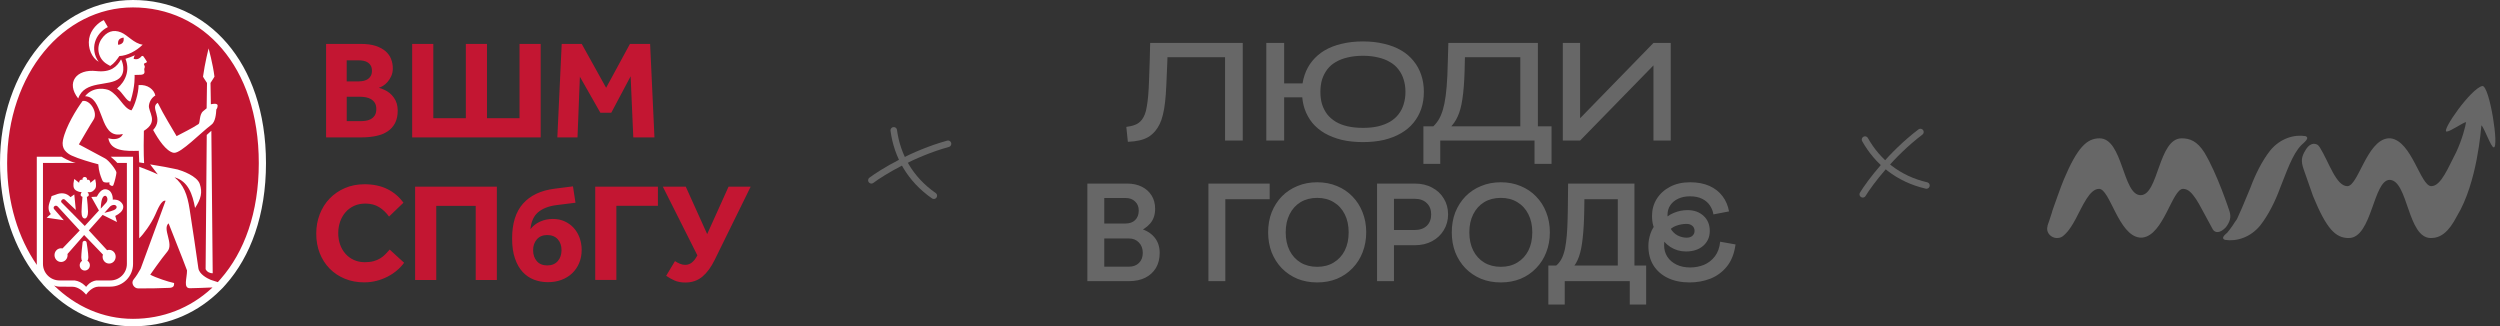 <?xml version="1.0" encoding="UTF-8"?> <svg xmlns="http://www.w3.org/2000/svg" width="498" height="65" viewBox="0 0 498 65" fill="none"><rect x="0" y="0" width="498" height="65" fill="#333333" stroke="none"/><path d="M111.89 8.75H115.883L120.739 17.487L125.484 8.75H129.503L130.367 27.369H126.152L125.622 15.197L121.768 22.455H119.589L115.513 15.282L115.04 27.369H111.022L111.89 8.75ZM107.702 27.374H82.102V8.754H86.316V23.551H92.794V8.754H97.009V23.551H103.488V8.754H107.702V27.374ZM71.801 24.134C72.099 24.134 72.433 24.112 72.808 24.063C73.177 24.019 73.525 23.912 73.841 23.742C74.157 23.573 74.42 23.333 74.639 23.016C74.853 22.7 74.96 22.263 74.96 21.702C74.96 21.198 74.857 20.788 74.652 20.472C74.447 20.156 74.184 19.911 73.872 19.733C73.556 19.554 73.213 19.434 72.839 19.372C72.464 19.305 72.121 19.274 71.805 19.274H69.069V24.13H71.801V24.134ZM71.547 16.204C71.863 16.204 72.175 16.168 72.482 16.093C72.79 16.017 73.057 15.901 73.293 15.745C73.525 15.589 73.716 15.371 73.868 15.103C74.015 14.836 74.091 14.502 74.091 14.114C74.091 13.704 74.015 13.366 73.868 13.094C73.721 12.822 73.525 12.608 73.28 12.452C73.039 12.296 72.763 12.185 72.456 12.118C72.148 12.052 71.845 12.02 71.547 12.02H69.061V16.208H71.547V16.204ZM64.962 8.75H71.939C73.093 8.75 74.068 8.884 74.87 9.155C75.672 9.427 76.323 9.784 76.826 10.229C77.33 10.675 77.691 11.192 77.913 11.78C78.136 12.368 78.248 12.974 78.248 13.606C78.248 14.203 78.141 14.729 77.927 15.184C77.713 15.638 77.463 16.03 77.174 16.355C76.884 16.681 76.581 16.935 76.265 17.122C75.949 17.309 75.677 17.429 75.454 17.483C75.806 17.576 76.18 17.714 76.572 17.901C77.334 18.236 77.967 18.757 78.47 19.465C78.974 20.174 79.223 21.029 79.223 22.036C79.223 23.003 79.049 23.823 78.707 24.491C78.363 25.159 77.878 25.712 77.254 26.14C76.63 26.567 75.868 26.879 74.964 27.075C74.059 27.271 73.052 27.369 71.934 27.369H64.957V8.75H64.962Z" fill="#C31632"></path><path d="M145.132 37.18H149.534L142.369 51.758C141.666 53.206 140.846 54.324 139.919 55.104C138.988 55.884 137.856 56.276 136.52 56.276C135.682 56.276 134.965 56.142 134.359 55.87C133.753 55.603 133.2 55.291 132.701 54.935L134.457 52.008C134.755 52.212 135.08 52.391 135.432 52.538C135.784 52.685 136.145 52.76 136.52 52.76C137.469 52.76 138.266 52.128 138.917 50.867L132.033 37.18H136.604L140.868 46.63L145.132 37.18ZM118.569 37.18H131.057V40.998H122.779V55.768H118.573V37.18H118.569ZM109.012 52.872C109.903 52.872 110.602 52.587 111.101 52.021C111.6 51.455 111.854 50.724 111.854 49.833C111.854 48.942 111.605 48.216 111.101 47.659C110.598 47.102 109.903 46.821 109.012 46.821C108.121 46.821 107.426 47.111 106.935 47.686C106.441 48.261 106.196 48.978 106.196 49.833C106.196 50.724 106.441 51.455 106.935 52.021C107.426 52.587 108.116 52.872 109.012 52.872ZM114.639 40.383L110.847 40.856C109.288 41.06 108.072 41.533 107.194 42.277C106.321 43.021 105.808 44.144 105.661 45.65C106.165 44.999 106.802 44.496 107.586 44.144C108.366 43.792 109.212 43.614 110.121 43.614C110.994 43.614 111.783 43.774 112.491 44.099C113.195 44.424 113.801 44.865 114.305 45.422C114.808 45.979 115.191 46.634 115.463 47.387C115.73 48.14 115.869 48.942 115.869 49.798C115.869 50.747 115.699 51.615 115.365 52.404C115.031 53.193 114.568 53.874 113.971 54.44C113.374 55.006 112.665 55.443 111.836 55.75C111.008 56.057 110.112 56.209 109.145 56.209C108.179 56.209 107.265 56.044 106.401 55.723C105.536 55.398 104.779 54.886 104.129 54.191C103.478 53.496 102.961 52.591 102.583 51.486C102.199 50.381 102.012 49.058 102.012 47.516C102.012 44.505 102.738 42.188 104.186 40.562C105.635 38.935 107.715 37.946 110.429 37.594L114.135 37.122L114.639 40.383ZM82.698 37.18H98.974V55.772H94.763V41.003H86.904V55.772H82.694V37.18H82.698ZM80.497 52.342C80.105 52.881 79.633 53.389 79.076 53.861C78.519 54.333 77.9 54.748 77.222 55.099C76.545 55.452 75.81 55.732 75.021 55.937C74.233 56.142 73.408 56.245 72.553 56.245C71.141 56.245 69.849 56.004 68.681 55.518C67.509 55.037 66.502 54.36 65.656 53.496C64.809 52.631 64.154 51.611 63.691 50.43C63.228 49.249 62.996 47.953 62.996 46.541C62.996 45.164 63.228 43.881 63.691 42.682C64.154 41.484 64.809 40.441 65.656 39.559C66.502 38.677 67.514 37.982 68.695 37.469C69.875 36.957 71.181 36.703 72.611 36.703C74.34 36.703 75.85 37.02 77.142 37.652C78.434 38.285 79.508 39.194 80.363 40.383L77.494 43.141C76.937 42.361 76.278 41.733 75.516 41.261C74.754 40.789 73.845 40.553 72.785 40.553C71.947 40.553 71.194 40.704 70.526 41.011C69.857 41.319 69.292 41.742 68.824 42.281C68.36 42.82 67.999 43.449 67.75 44.161C67.501 44.879 67.376 45.636 67.376 46.434C67.376 47.254 67.501 48.011 67.75 48.719C67.999 49.423 68.36 50.038 68.824 50.559C69.287 51.081 69.844 51.491 70.495 51.785C71.145 52.083 71.876 52.23 72.695 52.23C73.364 52.23 73.943 52.159 74.438 52.021C74.928 51.883 75.369 51.696 75.748 51.464C76.126 51.232 76.465 50.96 76.763 50.653C77.062 50.346 77.347 50.034 77.628 49.717L80.497 52.342Z" fill="#C31632"></path><path d="M26.49 0C11.86 0 0 13.824 0 32.5C0 40.809 2.357 48.155 6.251 53.755C6.816 54.481 8.344 56.651 9.89 58.041C14.435 62.438 20.204 65 26.49 65C32.763 65 38.523 62.764 43.063 58.607L43.237 58.442L44.364 57.346L44.979 56.66C49.915 51.073 52.985 42.854 52.985 32.504C52.98 12.145 41.121 0 26.49 0Z" fill="white"></path><path d="M21.915 41.15L20.797 42.402C20.953 42.357 21.131 42.313 21.327 42.268C21.773 42.161 22.298 42.032 22.69 41.849C23.051 41.68 23.292 41.466 23.225 41.177C23.176 40.963 23.011 40.878 22.882 40.843C22.82 40.829 22.753 40.82 22.69 40.82C22.579 40.82 22.468 40.847 22.352 40.887C22.191 40.936 22.035 41.025 21.915 41.15Z" fill="#C31632"></path><path d="M23.642 8.909C23.829 8.882 24.23 8.784 24.453 8.49C24.564 8.343 24.613 8.165 24.636 8C24.654 7.862 24.645 7.737 24.636 7.644C24.636 7.626 24.631 7.612 24.631 7.599C24.622 7.532 24.613 7.492 24.613 7.492C24.613 7.492 23.999 7.528 23.7 7.924C23.402 8.321 23.54 8.922 23.54 8.922C23.54 8.922 23.58 8.918 23.642 8.909Z" fill="#C31632"></path><path d="M21.309 39.285C21.224 39.116 21.099 39.009 20.97 39H20.948C20.921 39 20.899 39.009 20.877 39.013C20.788 39.027 20.707 39.058 20.636 39.129C20.195 39.535 20.084 40.764 20.07 41.557L20.191 41.428L21.148 40.381C21.451 40.02 21.447 39.57 21.309 39.285Z" fill="#C31632"></path><path d="M43.345 21.048C43.34 21.369 43.251 21.609 43.091 21.796C43.042 22.656 42.926 24.309 42.062 24.888C39.945 26.488 36.092 30.484 34.715 30.439C34.67 30.439 34.617 30.426 34.568 30.417L34.563 30.439C33.089 30.114 31.574 27.846 30.505 25.895C32.701 23.547 29.748 21.471 31.427 20.482C32.688 23.044 34.229 25.463 35.178 27.116C36.622 26.332 38.003 25.717 39.54 24.719C39.901 24.487 39.647 22.848 40.449 22.162C40.649 21.988 40.908 21.77 41.162 21.574L41.233 16.624V16.521C40.707 15.777 40.44 15.27 40.44 15.27C40.796 12.623 41.549 9.643 41.549 9.643C41.549 9.643 42.418 12.743 42.721 15.27C42.721 15.27 42.324 15.951 41.932 16.521L42.004 20.772C42.004 20.772 43.349 20.429 43.349 21.021C43.349 21.026 43.345 21.039 43.345 21.048ZM40.957 53.615L41.184 26.88L42.102 26.051V26.091L42.369 54.328V54.439C41.87 54.443 41.246 54.216 40.957 53.615ZM28.66 26.06C28.554 30.551 28.705 32.498 28.705 32.498C28.104 32.399 27.734 32.35 27.734 32.35L27.645 30.043C25.172 30.105 22.027 30.199 21.577 27.53C21.621 27.543 21.666 27.552 21.706 27.566C21.96 27.637 22.201 27.681 22.432 27.699C23.47 27.775 24.214 27.343 24.459 26.733C24.464 26.719 24.473 26.71 24.477 26.697C24.027 26.799 23.626 26.831 23.274 26.799C19.764 26.483 20.552 19.235 16.944 19.168C18.645 17.043 21.314 17.738 21.791 18C23.782 19.101 24.553 21.467 26.059 21.948C26.099 21.961 26.143 21.974 26.188 21.983C26.825 21.052 27.591 18.678 27.609 16.949C29.453 16.78 30.692 17.863 30.942 19.025C30.238 19.453 29.81 20.126 29.676 20.941C29.44 22.309 31.73 24.184 28.66 26.06ZM23.194 34.409C23.149 34.885 22.873 36.133 22.579 36.89C22.544 36.975 22.481 37.015 22.401 37.028C22.241 37.055 22.022 36.957 21.884 36.819C21.71 36.65 21.8 36.645 21.817 36.36C21.808 36.351 21.8 36.347 21.791 36.338C21.782 36.333 21.777 36.329 21.773 36.324C21.621 36.342 21.515 36.36 21.345 36.36C21.265 36.36 21.176 36.36 21.056 36.351C20.575 36.315 20.468 36.146 20.321 35.772C20.031 35.059 19.683 34.204 19.585 32.725C18.2 32.377 15.611 31.615 14.288 30.996C13.789 30.764 13.348 30.457 13.023 30.074C12.987 30.034 12.952 29.994 12.921 29.954C12.907 29.931 12.885 29.913 12.871 29.896H12.876C12.524 29.41 12.368 28.755 12.546 27.887C13.09 25.213 15.277 21.703 16.449 20.117C17.937 19.805 19.576 22.442 18.632 23.859C17.991 24.817 16.36 27.673 15.727 28.733L15.696 28.751L20.94 31.562C21.657 31.923 23.243 33.936 23.194 34.409ZM24.228 40.405C24.513 40.73 24.615 41.1 24.526 41.474C24.397 42.036 23.84 42.579 22.958 43.016L23.27 44.103L23.305 44.228L20.494 42.833L20.445 42.811L17.692 45.894L21.336 49.841C21.465 49.797 21.599 49.77 21.737 49.77C22.089 49.77 22.419 49.913 22.668 50.175C23.163 50.697 23.167 51.547 22.682 52.078C22.677 52.082 22.673 52.091 22.668 52.096C22.419 52.358 22.089 52.501 21.737 52.501C21.385 52.501 21.051 52.358 20.806 52.096C20.45 51.721 20.352 51.178 20.503 50.706L16.797 46.852L16.761 46.812L13.446 50.594C13.513 51.013 13.397 51.458 13.094 51.779C13.041 51.833 12.983 51.882 12.925 51.926C12.702 52.096 12.439 52.184 12.163 52.184C11.811 52.184 11.482 52.042 11.232 51.779C10.733 51.249 10.733 50.389 11.232 49.859C11.361 49.721 11.513 49.618 11.682 49.552C11.834 49.489 11.998 49.454 12.163 49.454C12.261 49.454 12.359 49.467 12.453 49.489L12.546 49.391L15.879 45.912L11.513 41.154C11.384 41.011 11.241 40.967 11.107 40.975C11.014 40.984 10.925 41.016 10.853 41.069C10.68 41.198 10.595 41.439 10.796 41.675C11.335 42.325 11.847 42.913 12.457 43.586L12.627 43.773L12.711 43.867L9.294 43.368L10.123 42.633C9.41 41.827 9.731 40.771 9.86 40.365L9.873 40.321C9.918 40.178 9.967 40.04 10.02 39.897C10.114 39.652 10.207 39.403 10.256 39.14L10.274 39.055L10.363 39.033C10.577 38.98 10.818 38.886 11.049 38.797C11.196 38.739 11.344 38.681 11.482 38.637C11.611 38.592 11.744 38.565 11.878 38.543C12.136 38.498 12.404 38.49 12.662 38.525C13.17 38.588 13.642 38.842 14.061 39.278L14.15 39.202L14.796 38.735L14.805 38.801L15.081 41.626L15.099 41.822L14.814 41.555C14.801 41.541 13.46 40.294 12.938 39.786C12.845 39.697 12.747 39.666 12.649 39.666C12.542 39.67 12.444 39.715 12.364 39.782C12.194 39.92 12.101 40.156 12.248 40.325L16.886 45.012L16.979 44.909L19.71 41.933L18.195 39.238L18.334 39.229L19.291 39.171C19.296 39.162 19.3 39.153 19.305 39.145C19.719 38.343 20.156 37.884 20.637 37.741C20.663 37.732 20.695 37.732 20.726 37.723C21.02 37.661 21.332 37.714 21.653 37.888C22.205 38.187 22.512 39.082 22.463 39.768C22.994 39.728 23.684 39.782 24.228 40.405ZM17.612 53.579C17.599 53.592 17.581 53.606 17.563 53.619C17.376 53.793 17.14 53.891 16.89 53.891C16.614 53.891 16.36 53.779 16.168 53.579C15.781 53.174 15.781 52.514 16.168 52.109C16.222 52.051 16.284 52.006 16.347 51.962C16.253 51.81 16.191 51.596 16.191 51.271C16.191 50.563 16.373 48.981 16.436 48.46L16.453 48.304C16.471 48.157 16.569 48.046 16.707 48.001C16.747 47.988 16.788 47.979 16.832 47.974C17.037 47.97 17.215 48.095 17.251 48.286C17.295 48.514 17.599 50.465 17.599 51.245C17.599 51.561 17.523 51.784 17.42 51.944C17.491 51.989 17.563 52.042 17.621 52.104C17.999 52.514 17.999 53.174 17.612 53.579ZM14.747 35.874L14.796 35.656L14.916 35.745L14.992 35.799C15.277 36.004 15.527 36.218 15.767 36.422C15.767 36.382 15.767 36.338 15.772 36.293C15.785 36.164 15.821 36.021 15.923 35.919C16.003 35.834 16.119 35.79 16.248 35.79C16.257 35.79 16.271 35.79 16.28 35.794C16.338 35.799 16.395 35.808 16.449 35.83C16.445 35.817 16.445 35.799 16.44 35.785C16.431 35.754 16.418 35.723 16.418 35.687C16.418 35.447 16.623 35.251 16.881 35.251C16.895 35.251 16.903 35.255 16.912 35.255C17.153 35.273 17.34 35.456 17.34 35.687C17.34 35.736 17.327 35.785 17.309 35.83C17.349 35.812 17.398 35.803 17.442 35.799C17.465 35.794 17.483 35.794 17.505 35.794C17.514 35.794 17.523 35.799 17.532 35.799C17.652 35.803 17.754 35.843 17.83 35.923C17.968 36.066 17.986 36.284 17.986 36.431C18.026 36.396 18.071 36.364 18.111 36.329C18.316 36.155 18.53 35.977 18.766 35.808L18.957 35.669L18.971 35.732L19.006 35.888C19.229 36.859 19.162 37.478 18.792 37.786C18.721 37.848 18.525 38.142 18.106 38.258C17.968 38.294 17.799 38.307 17.603 38.289C17.549 38.285 17.496 38.285 17.438 38.271C17.438 38.271 17.692 38.588 17.692 38.801C17.692 38.957 17.612 39.131 17.304 39.216C17.407 40.191 17.532 41.515 17.532 42.165C17.532 42.896 17.34 43.31 17.108 43.457C17.041 43.497 16.975 43.524 16.903 43.524C16.462 43.524 16.24 43.078 16.24 42.201C16.24 41.523 16.342 40.187 16.427 39.207C16.133 39.118 16.057 38.949 16.057 38.801C16.057 38.73 16.16 38.392 16.275 38.258C16.106 38.303 15.433 38.213 14.957 37.79C14.604 37.46 14.524 36.846 14.747 35.874ZM19.193 14.156C22.027 14.481 23.319 13.3 24.107 11.821C24.317 12.084 25.217 14.37 23.742 15.621C21.76 17.301 16.863 15.911 15.58 19.618C15.602 19.564 15.562 19.671 15.58 19.618C13.09 16.473 15.197 13.697 19.193 14.156ZM17.759 7.674C18.062 5.865 19.594 4.47 20.672 4.003L20.753 4.141L21.479 5.393C18.855 6.725 17.884 9.834 19.648 12.298C19.648 12.298 19.652 12.307 19.657 12.311C18.32 11.55 17.434 9.603 17.759 7.674ZM24.094 6.444C25.453 6.996 26.678 8.672 28.42 8.899C28.398 8.921 28.375 8.939 28.358 8.957C27.164 10.133 25.373 11.095 23.778 11.166C23.274 11.902 22.753 12.628 21.96 13.136L21.956 13.14L21.327 12.775C19.599 11.768 19.06 9.505 20.191 7.821C21.225 6.279 22.566 5.825 24.094 6.444ZM28.594 11.264C28.825 11.607 29.093 11.973 29.249 12.262C29.391 12.53 28.625 12.543 28.674 12.779C28.714 12.966 28.843 13.149 28.843 13.3C28.843 13.537 28.683 13.666 28.75 13.947C29.039 15.198 27.832 14.829 26.807 14.931C26.807 14.931 26.99 17.052 25.983 20.21C25.212 20.228 24.442 18.419 23.319 17.635C25.043 16.183 25.907 13.977 24.994 11.714C25.702 11.496 26.143 11.322 26.878 11.006C26.847 11.046 26.816 11.104 26.78 11.166C26.705 11.313 26.633 11.514 26.629 11.728C26.665 11.737 26.7 11.746 26.736 11.75C27.034 11.821 27.32 11.83 27.622 11.679C27.867 11.559 28.037 11.394 28.166 11.233C28.273 11.1 28.473 11.113 28.58 11.242C28.585 11.256 28.589 11.256 28.594 11.264ZM26.491 1.477C12.644 1.477 1.422 14.673 1.422 32.493C1.422 40.423 3.649 47.435 7.338 52.777C7.334 52.715 7.329 52.648 7.329 52.581C7.329 52.577 7.329 52.572 7.329 52.572V31.228H12.292C12.292 31.228 13.812 32.186 15.099 32.462H8.559V52.572C8.559 54.39 10.034 55.864 11.851 55.864H14.863C15.602 55.963 16.338 56.314 16.93 56.903C17.01 56.983 17.086 57.059 17.157 57.143C17.171 57.125 17.18 57.112 17.193 57.099L17.198 57.094C17.242 57.032 17.291 56.969 17.34 56.911C17.87 56.274 18.552 55.954 19.176 55.864H21.982C23.8 55.864 25.275 54.39 25.275 52.572V32.462H23.372C22.927 31.941 22.401 31.531 22.058 31.228H26.504V52.572C26.504 55.072 24.482 57.099 21.978 57.099H19.358C19.421 57.107 19.474 57.112 19.536 57.121C18.757 57.121 17.794 57.758 17.153 58.694C16.431 57.834 15.411 57.121 14.444 57.121L11.842 57.099C11.615 57.099 11.392 57.063 11.179 57.005L11.183 57.01C11.165 57.005 11.152 56.996 11.134 56.992C11.009 56.956 10.889 56.916 10.773 56.871C15.072 61.068 20.534 63.514 26.486 63.514C32.421 63.514 37.874 61.38 42.169 57.415L42.329 57.259C40.957 57.312 38.76 57.415 37.834 57.415C36.453 57.415 37.255 55.437 37.255 53.873C35.936 50.331 35.094 48.411 33.583 44.486C32.283 45.596 34.662 48.536 33.352 50.095C32.144 51.53 29.93 54.715 29.93 54.715C30.982 55.299 33.548 56.154 34.684 56.377C34.706 56.969 34.563 57.308 33.695 57.344C31.138 57.45 29.975 57.45 27.511 57.45C26.7 57.45 26.014 56.408 26.611 55.673C27.128 55.036 27.596 54.305 28.019 53.521L32.986 39.986C32.153 39.786 31.4 41.715 30.892 42.842C30.086 44.633 28.536 46.723 27.729 47.471V33.215C29.373 33.856 29.944 34.035 31.432 34.738L29.904 32.747C32.149 33.103 33.686 33.389 35.388 33.763C36.243 34.003 39.259 35.037 39.798 36.658C40.355 38.325 40.052 39.599 38.854 41.43C38.359 38.73 37.517 36.12 34.76 35.309C36.559 36.792 37.326 38.73 37.776 41.702C38.368 45.604 39.139 50.576 39.509 53.396C39.669 54.621 41.269 55.446 41.964 55.74L43.394 56.203L43.973 55.548C48.646 50.215 51.551 42.37 51.551 32.493C51.56 13.069 40.337 1.477 26.491 1.477Z" fill="#C31632"></path><path d="M173.582 35.914C175.741 34.301 181.817 30.588 188.846 28.642" stroke="#676767" stroke-width="1.3" stroke-linecap="round"></path><path d="M178.035 25.965C178.714 31.031 181.278 35.692 186.018 38.983" stroke="#676767" stroke-width="1.3" stroke-linecap="round"></path><path d="M224.364 25.278C225.012 25.204 225.595 25.065 226.114 24.861C226.651 24.658 227.104 24.315 227.475 23.834C227.697 23.537 227.891 23.176 228.058 22.75C228.225 22.325 228.354 21.806 228.447 21.195C228.558 20.584 228.65 19.852 228.724 19.001C228.799 18.13 228.854 17.121 228.891 15.973C228.947 14.825 228.993 13.492 229.03 11.973L229.113 8.557H247.556V28H244.029V11.39H232.558L232.53 12.335C232.474 14.057 232.409 15.575 232.335 16.89C232.28 18.204 232.196 19.352 232.085 20.334C231.974 21.315 231.826 22.167 231.641 22.889C231.474 23.593 231.261 24.204 231.002 24.723C230.761 25.222 230.465 25.685 230.113 26.111C229.706 26.593 229.243 26.991 228.724 27.306C228.206 27.602 227.613 27.824 226.947 27.972C226.299 28.12 225.54 28.213 224.669 28.25L224.364 25.278ZM271.495 28.305C269.958 28.305 268.55 28.157 267.273 27.861C266.014 27.546 264.893 27.111 263.912 26.556C262.93 25.982 262.097 25.287 261.412 24.473C260.745 23.639 260.236 22.713 259.884 21.695C259.644 20.973 259.486 20.204 259.412 19.39H255.801V28H252.246V8.557H255.801V16.612H259.468C259.56 16.019 259.699 15.455 259.884 14.918C260.236 13.881 260.745 12.955 261.412 12.14C262.097 11.307 262.921 10.603 263.884 10.029C264.865 9.455 265.995 9.02 267.273 8.724C268.55 8.409 269.958 8.252 271.495 8.252C273.032 8.252 274.439 8.409 275.716 8.724C276.994 9.02 278.124 9.455 279.105 10.029C280.087 10.603 280.911 11.307 281.577 12.14C282.244 12.955 282.753 13.881 283.105 14.918C283.457 15.936 283.633 17.066 283.633 18.306C283.633 19.528 283.457 20.658 283.105 21.695C282.753 22.713 282.244 23.63 281.577 24.445C280.911 25.259 280.087 25.954 279.105 26.528C278.124 27.102 276.994 27.546 275.716 27.861C274.439 28.157 273.032 28.305 271.495 28.305ZM271.495 25.472C272.624 25.472 273.633 25.371 274.522 25.167C275.429 24.945 276.216 24.639 276.883 24.25C277.568 23.843 278.133 23.352 278.577 22.778C279.04 22.186 279.383 21.519 279.605 20.778C279.846 20.019 279.966 19.195 279.966 18.306C279.966 17.399 279.846 16.575 279.605 15.834C279.383 15.094 279.04 14.427 278.577 13.834C278.133 13.242 277.568 12.751 276.883 12.362C276.216 11.955 275.429 11.649 274.522 11.446C273.633 11.223 272.624 11.112 271.495 11.112C270.365 11.112 269.347 11.223 268.439 11.446C267.55 11.649 266.763 11.955 266.078 12.362C265.393 12.751 264.828 13.242 264.384 13.834C263.94 14.427 263.597 15.094 263.356 15.834C263.134 16.575 263.023 17.399 263.023 18.306C263.023 19.214 263.134 20.038 263.356 20.778C263.597 21.519 263.94 22.186 264.384 22.778C264.847 23.352 265.412 23.843 266.078 24.25C266.763 24.658 267.56 24.963 268.467 25.167C269.374 25.371 270.384 25.472 271.495 25.472ZM283.54 32.639V25.167H285.512C285.771 24.926 286.003 24.667 286.206 24.389C286.54 23.963 286.827 23.454 287.067 22.861C287.327 22.25 287.549 21.491 287.734 20.584C287.919 19.677 288.067 18.556 288.178 17.223C288.29 15.871 288.364 14.251 288.401 12.362L288.512 8.557H306.344V25.167H309.066V32.639H305.677V28H286.901V32.639H283.54ZM289.095 25.167H302.844V11.39H291.817L291.789 12.335C291.771 13.649 291.734 14.825 291.678 15.862C291.623 16.881 291.549 17.797 291.456 18.612C291.363 19.427 291.252 20.158 291.123 20.806C290.993 21.436 290.836 22.01 290.65 22.528C290.299 23.491 289.836 24.306 289.262 24.973C289.206 25.047 289.151 25.111 289.095 25.167ZM314.758 28H311.314V8.557H314.758V23.556L329.368 8.557H332.812V28H329.368V13.029L314.758 28Z" fill="#676767"></path><path d="M216.603 56V36.567H219.971V56H216.603ZM231.009 50.377C231.009 51.535 230.759 52.537 230.258 53.383C229.757 54.212 229.049 54.86 228.133 55.326C227.218 55.775 226.155 56 224.946 56H218.52V53.124H224.868C225.698 53.124 226.363 52.882 226.864 52.398C227.382 51.897 227.641 51.224 227.641 50.377C227.641 49.514 227.382 48.823 226.864 48.304C226.363 47.769 225.698 47.501 224.868 47.501H218.779V44.521H224.247C225.024 44.521 225.646 44.297 226.112 43.848C226.596 43.381 226.838 42.742 226.838 41.93C226.838 41.188 226.596 40.592 226.112 40.142C225.646 39.676 225.024 39.443 224.247 39.443H218.779V36.567H224.506C225.628 36.567 226.604 36.774 227.434 37.189C228.28 37.603 228.936 38.191 229.403 38.951C229.869 39.693 230.102 40.574 230.102 41.593C230.102 42.803 229.766 43.787 229.092 44.547C228.435 45.29 227.563 45.869 226.475 46.283L226.604 45.377C228.055 45.722 229.152 46.327 229.895 47.19C230.638 48.037 231.009 49.099 231.009 50.377ZM240.716 56V36.567H252.92V39.676H244.085V56H240.716ZM268.653 46.283C268.653 44.901 268.394 43.701 267.875 42.682C267.357 41.645 266.623 40.842 265.673 40.272C264.74 39.702 263.643 39.417 262.382 39.417C261.121 39.417 260.016 39.702 259.066 40.272C258.133 40.842 257.407 41.645 256.889 42.682C256.371 43.701 256.112 44.901 256.112 46.283C256.112 47.665 256.371 48.874 256.889 49.911C257.407 50.93 258.133 51.725 259.066 52.295C260.016 52.865 261.121 53.15 262.382 53.15C263.643 53.15 264.74 52.865 265.673 52.295C266.623 51.725 267.357 50.93 267.875 49.911C268.394 48.874 268.653 47.665 268.653 46.283ZM252.614 46.283C252.614 44.832 252.847 43.502 253.313 42.293C253.797 41.084 254.471 40.03 255.334 39.132C256.215 38.234 257.252 37.543 258.444 37.059C259.636 36.558 260.948 36.308 262.382 36.308C263.816 36.308 265.129 36.558 266.321 37.059C267.513 37.543 268.54 38.234 269.404 39.132C270.285 40.03 270.959 41.084 271.425 42.293C271.909 43.502 272.151 44.832 272.151 46.283C272.151 47.717 271.909 49.047 271.425 50.274C270.959 51.483 270.285 52.537 269.404 53.435C268.54 54.333 267.513 55.033 266.321 55.534C265.129 56.017 263.816 56.259 262.382 56.259C260.948 56.259 259.636 56.017 258.444 55.534C257.252 55.033 256.215 54.333 255.334 53.435C254.471 52.537 253.797 51.483 253.313 50.274C252.847 49.047 252.614 47.717 252.614 46.283ZM274.31 56V36.567H277.679V56H274.31ZM276.694 39.598V36.567H281.799C283.129 36.567 284.286 36.834 285.271 37.37C286.273 37.888 287.05 38.614 287.603 39.547C288.173 40.462 288.458 41.516 288.458 42.708C288.458 43.865 288.173 44.91 287.603 45.843C287.05 46.776 286.273 47.51 285.271 48.045C284.286 48.581 283.129 48.849 281.799 48.849H276.694V45.817H281.799C282.818 45.817 283.621 45.541 284.208 44.988C284.796 44.418 285.089 43.658 285.089 42.708C285.089 41.758 284.796 41.006 284.208 40.453C283.621 39.883 282.818 39.598 281.799 39.598H276.694ZM305.233 46.283C305.233 44.901 304.974 43.701 304.455 42.682C303.937 41.645 303.203 40.842 302.253 40.272C301.32 39.702 300.223 39.417 298.962 39.417C297.701 39.417 296.596 39.702 295.646 40.272C294.713 40.842 293.987 41.645 293.469 42.682C292.951 43.701 292.692 44.901 292.692 46.283C292.692 47.665 292.951 48.874 293.469 49.911C293.987 50.93 294.713 51.725 295.646 52.295C296.596 52.865 297.701 53.15 298.962 53.15C300.223 53.15 301.32 52.865 302.253 52.295C303.203 51.725 303.937 50.93 304.455 49.911C304.974 48.874 305.233 47.665 305.233 46.283ZM289.194 46.283C289.194 44.832 289.427 43.502 289.893 42.293C290.377 41.084 291.051 40.03 291.914 39.132C292.795 38.234 293.832 37.543 295.024 37.059C296.216 36.558 297.529 36.308 298.962 36.308C300.396 36.308 301.709 36.558 302.901 37.059C304.093 37.543 305.12 38.234 305.984 39.132C306.865 40.03 307.539 41.084 308.005 42.293C308.489 43.502 308.731 44.832 308.731 46.283C308.731 47.717 308.489 49.047 308.005 50.274C307.539 51.483 306.865 52.537 305.984 53.435C305.12 54.333 304.093 55.033 302.901 55.534C301.709 56.017 300.396 56.259 298.962 56.259C297.529 56.259 296.216 56.017 295.024 55.534C293.832 55.033 292.795 54.333 291.914 53.435C291.051 52.537 290.377 51.483 289.893 50.274C289.427 49.047 289.194 47.717 289.194 46.283ZM313.844 36.567H323.898V39.676H313.896L313.844 36.567ZM322.265 56V36.567H325.582V56H322.265ZM308.869 52.891H325.219V56H309.595L308.869 52.891ZM324.649 60.664V52.891H327.914V60.664H324.649ZM308.429 60.664V52.891H311.694V60.664H308.429ZM311.15 54.601L309.647 53.15C310.079 52.873 310.441 52.519 310.735 52.087C311.046 51.656 311.296 51.129 311.486 50.507C311.694 49.885 311.849 49.142 311.953 48.279C312.074 47.415 312.16 46.413 312.212 45.273C312.264 44.115 312.298 42.785 312.316 41.283L312.367 36.567H315.658L315.58 41.956C315.546 44.115 315.442 45.947 315.269 47.449C315.114 48.952 314.863 50.187 314.518 51.155C314.172 52.122 313.723 52.882 313.171 53.435C312.618 53.97 311.944 54.359 311.15 54.601ZM335.846 50.092C334.723 50.092 333.695 49.799 332.762 49.211C331.829 48.607 331.104 47.795 330.586 46.776L329.912 46.439C329.67 45.972 329.471 45.463 329.316 44.91C329.16 44.357 329.083 43.718 329.083 42.993C329.083 41.749 329.394 40.626 330.016 39.624C330.655 38.605 331.536 37.802 332.658 37.215C333.799 36.61 335.137 36.308 336.675 36.308C338.143 36.308 339.421 36.55 340.509 37.033C341.598 37.517 342.47 38.199 343.126 39.08C343.783 39.944 344.215 40.954 344.422 42.112L341.313 42.708C341.226 42.103 341.002 41.524 340.639 40.972C340.294 40.419 339.784 39.97 339.11 39.624C338.454 39.279 337.625 39.106 336.623 39.106C335.759 39.106 334.99 39.261 334.317 39.572C333.643 39.883 333.116 40.315 332.736 40.868C332.356 41.421 332.166 42.077 332.166 42.837C332.166 43.908 332.356 44.781 332.736 45.454C333.116 46.111 333.6 46.594 334.187 46.905C334.775 47.199 335.37 47.346 335.975 47.346C336.459 47.346 336.839 47.225 337.115 46.983C337.409 46.724 337.556 46.396 337.556 45.998C337.556 45.566 337.409 45.23 337.115 44.988C336.821 44.729 336.433 44.599 335.949 44.599C335.258 44.599 334.559 44.729 333.85 44.988C333.159 45.247 332.633 45.661 332.27 46.232L331.674 47.449C331.587 47.674 331.536 47.898 331.518 48.123C331.501 48.348 331.492 48.598 331.492 48.874C331.492 49.721 331.708 50.481 332.14 51.155C332.572 51.811 333.177 52.329 333.954 52.709C334.731 53.089 335.638 53.279 336.675 53.279C337.642 53.279 338.558 53.107 339.421 52.761C340.285 52.398 341.01 51.837 341.598 51.077C342.185 50.317 342.539 49.341 342.66 48.149L345.718 48.693C345.476 50.49 344.906 51.949 344.007 53.072C343.109 54.178 342.012 54.989 340.717 55.508C339.421 56.009 338.039 56.259 336.571 56.259C334.913 56.259 333.47 55.965 332.244 55.378C331.017 54.791 330.059 53.953 329.368 52.865C328.694 51.776 328.357 50.481 328.357 48.978C328.357 48.184 328.495 47.372 328.772 46.542C329.048 45.713 329.48 45.005 330.067 44.418L330.974 44.262C331.682 43.399 332.486 42.785 333.384 42.423C334.282 42.043 335.206 41.853 336.156 41.853C337.452 41.853 338.514 42.233 339.343 42.993C340.173 43.753 340.587 44.755 340.587 45.998C340.587 47.208 340.155 48.192 339.292 48.952C338.428 49.712 337.279 50.092 335.846 50.092Z" fill="#676767"></path><path d="M371.062 38.703C372.471 36.405 376.74 30.707 382.549 26.296" stroke="#676767" stroke-width="1.3" stroke-linecap="round"></path><path d="M371.512 27.808C374.017 32.263 378.125 35.643 383.746 36.945" stroke="#676767" stroke-width="1.3" stroke-linecap="round"></path><path d="M444.124 42.112C444.035 41.842 441.697 34.654 439.089 30.34C437.65 28.094 436.212 27.555 434.593 27.555C429.917 27.555 430.007 38.877 426.41 38.877C422.813 38.877 422.903 27.555 418.228 27.555C415.71 27.555 413.821 29.352 411.124 35.732C410.674 36.72 408.786 42.112 408.786 42.112V42.202C408.336 43.639 407.977 44.628 407.977 44.628C407.977 44.718 407.887 44.808 407.887 44.898C407.887 45.167 407.797 45.257 407.797 45.437C407.797 45.526 407.797 45.526 407.797 45.616C407.797 46.515 408.606 47.324 409.595 47.413C409.685 47.413 409.685 47.413 409.775 47.413C410.315 47.413 410.764 47.234 411.124 46.874C411.304 46.695 412.113 46.156 413.462 43.639C414.901 40.944 416.249 37.619 418.138 37.619C420.296 37.619 422.004 46.874 426.23 47.324C426.32 47.324 426.41 47.324 426.5 47.324C426.59 47.324 426.68 47.324 426.77 47.324C430.996 46.874 432.705 37.619 434.863 37.619C435.942 37.619 436.661 38.517 437.47 39.686C438.37 41.123 438.28 41.123 440.797 45.706C441.247 46.425 442.236 46.515 443.405 45.257C444.214 44.179 444.484 43.28 444.124 42.112Z" fill="#676767"></path><path d="M494.477 17.135C492.229 17.584 486.205 26.21 487.374 26.21C488.093 26.21 490.611 24.413 491.24 24.323C491.15 25.042 490.521 27.648 489.262 30.344C487.733 33.219 486.294 37.083 484.316 37.083C482.158 37.083 480.45 28.098 476.223 27.558C476.134 27.558 476.044 27.558 475.954 27.558C475.864 27.558 475.774 27.558 475.684 27.558C471.458 28.008 469.749 37.083 467.591 37.083C465.343 37.083 463.904 32.231 462.106 29.355C462.016 29.266 461.926 29.086 461.746 28.906C461.477 28.727 460.398 28.098 459.319 29.805C458.419 31.243 458.329 32.051 458.869 33.669C458.869 33.669 460.398 38.072 460.757 39.06C463.455 45.62 465.253 47.417 467.861 47.417C472.537 47.417 472.717 35.825 476.044 35.825C479.73 36.005 479.551 47.417 484.226 47.417C486.115 47.417 487.733 46.339 489.442 43.014C493.488 36.364 494.207 25.671 494.297 24.952C494.837 25.402 496.186 29.266 496.725 29.355C497.894 29.625 495.916 16.955 494.477 17.135Z" fill="#676767"></path><path d="M448.262 37.446C449.251 34.751 450.6 32.055 452.219 29.988C454.197 27.562 456.984 26.753 459.232 27.113C460.221 27.472 458.963 28.371 458.423 28.91C456.625 30.707 455.366 34.571 454.197 37.446C453.208 40.142 451.859 42.838 450.24 44.905C448.262 47.331 445.475 48.14 443.227 47.78C442.237 47.421 443.406 46.612 443.676 46.342C444.036 45.893 444.396 45.444 444.755 44.905C445.025 44.455 445.295 44.096 445.475 43.826C445.475 43.826 445.475 43.736 445.564 43.736C445.924 43.018 447.093 40.322 448.262 37.446Z" fill="#676767"></path></svg> 
